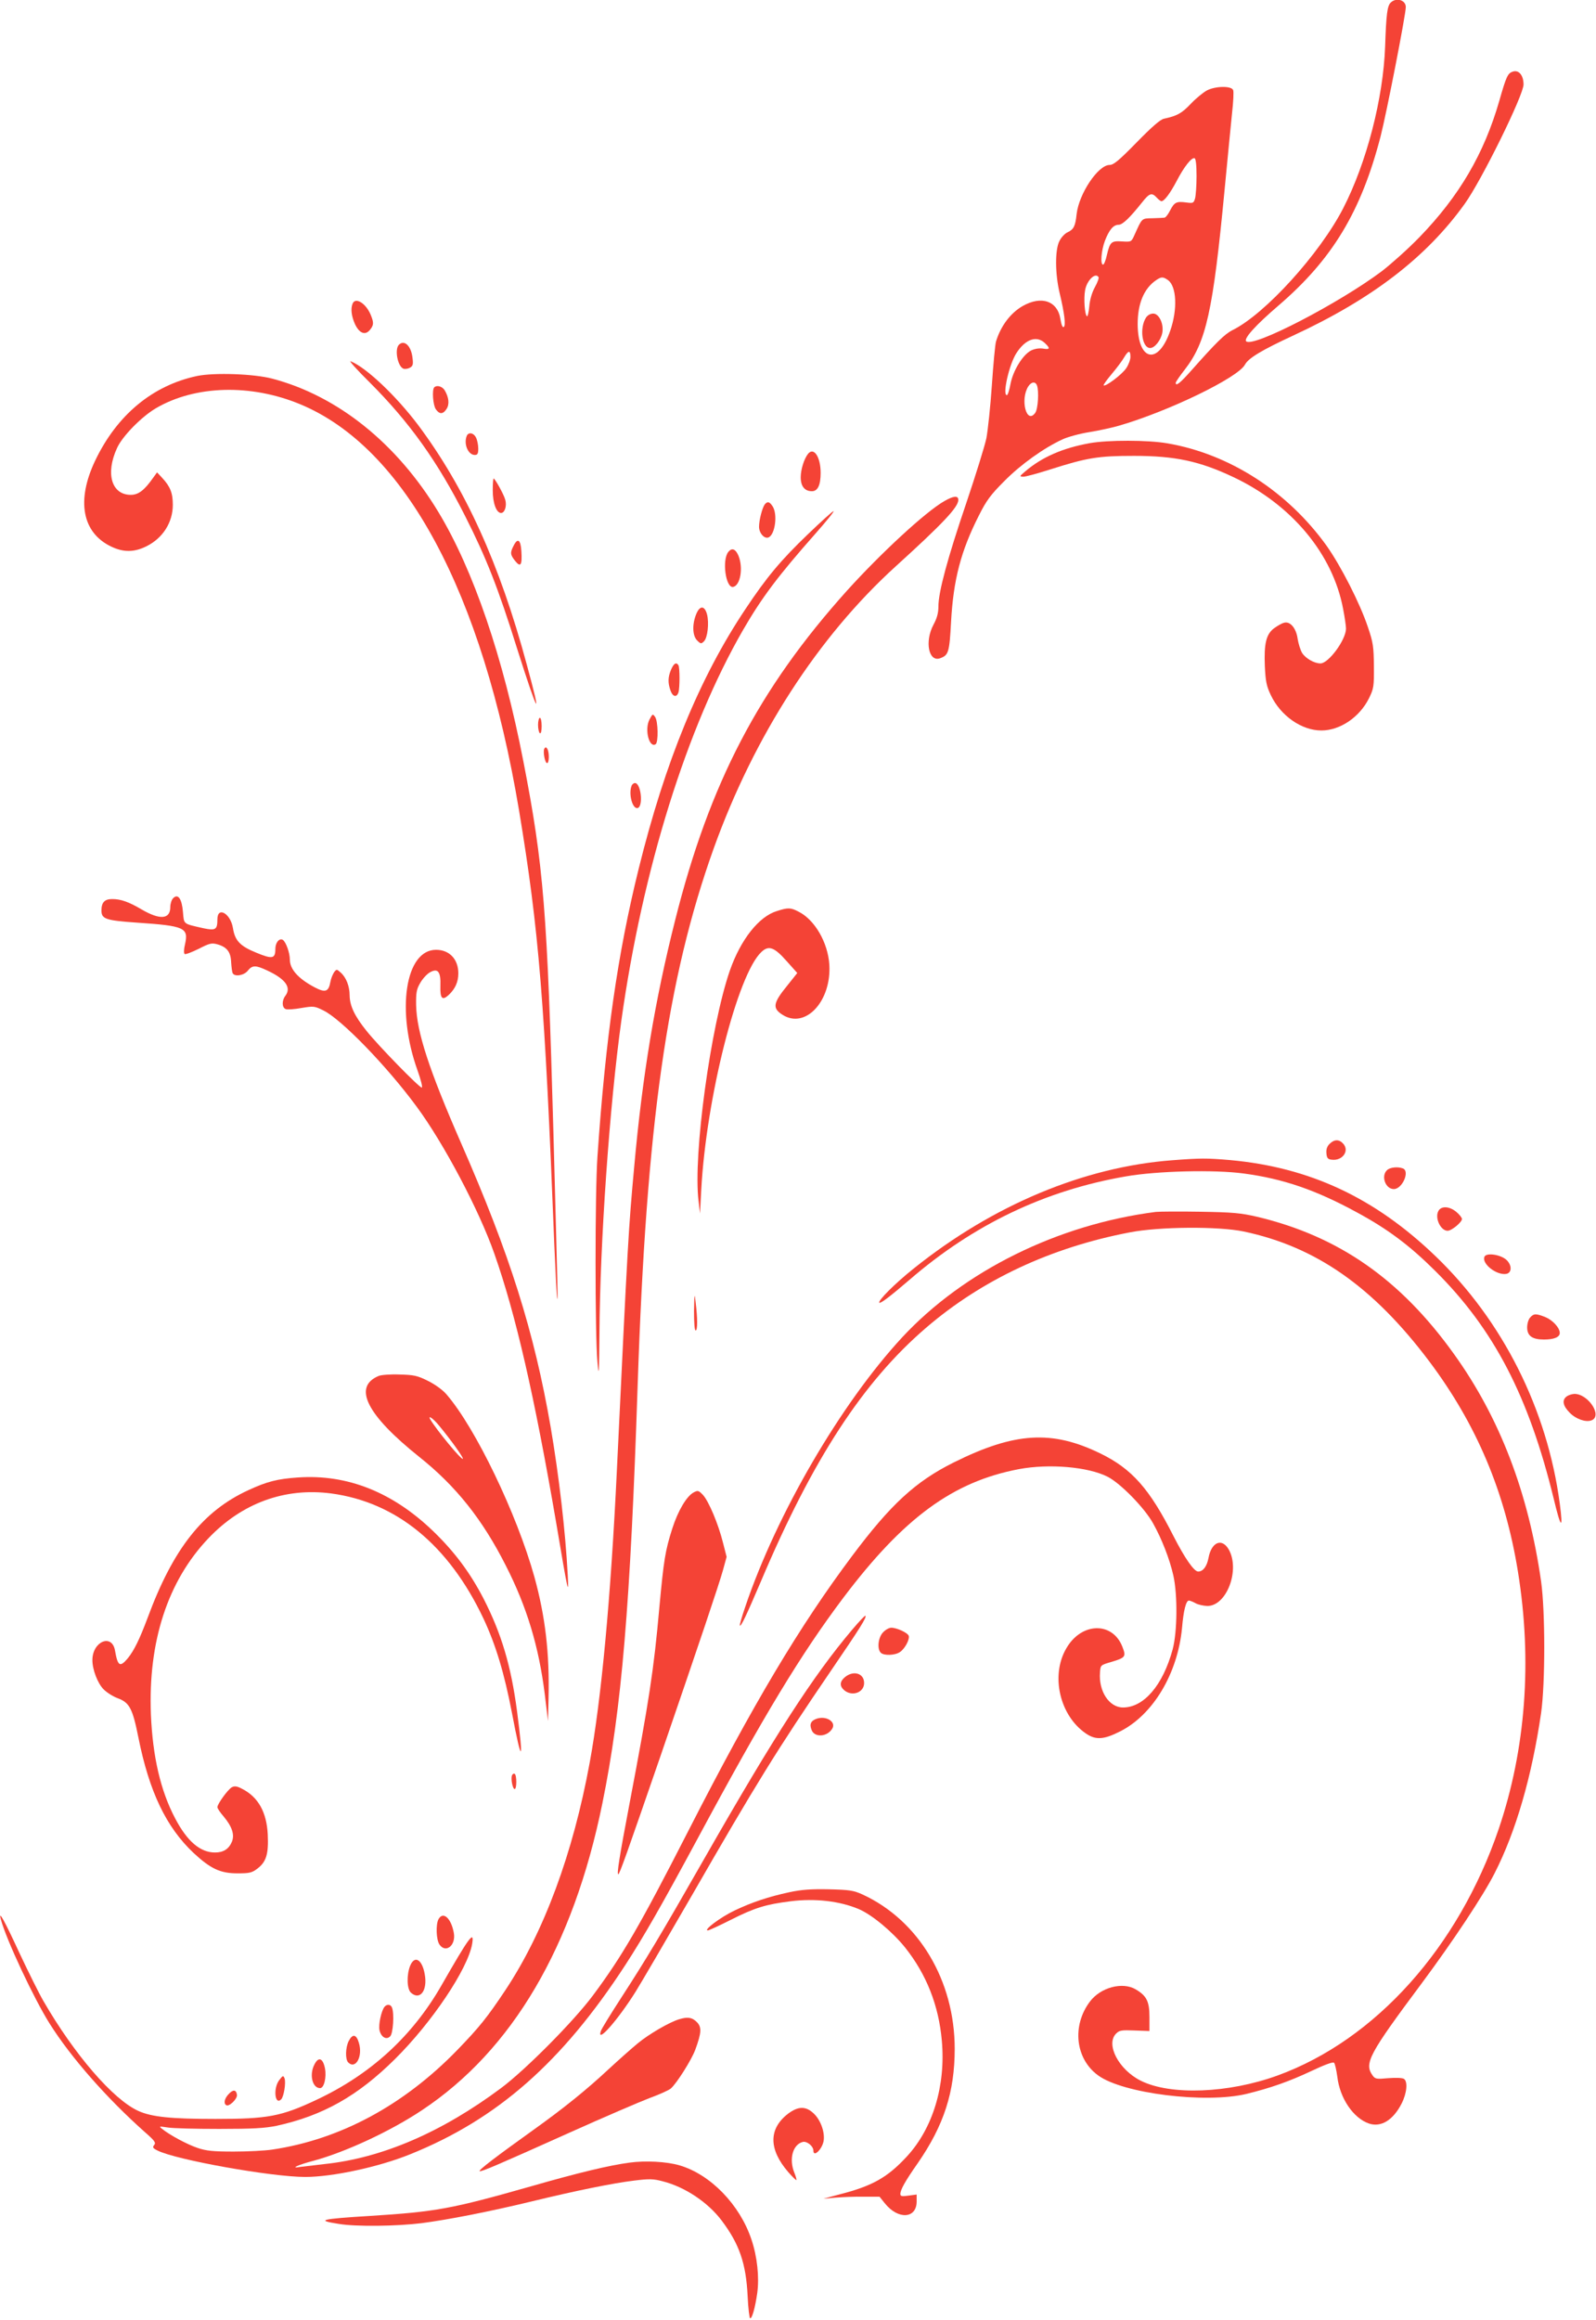 <?xml version="1.0" standalone="no"?>
<!DOCTYPE svg PUBLIC "-//W3C//DTD SVG 20010904//EN"
 "http://www.w3.org/TR/2001/REC-SVG-20010904/DTD/svg10.dtd">
<svg version="1.0" xmlns="http://www.w3.org/2000/svg"
 width="881pt" height="1280pt" viewBox="0 0 881 1280"
 preserveAspectRatio="xMidYMid meet">
<g transform="translate(0,1280) scale(0.1,-0.1)"
fill="#f44336" stroke="none">
<path d="M7676 12785 c-18 -19 -24 -62 -30 -240 -10 -286 -102 -643 -232 -895
-129 -250 -430 -582 -610 -671 -44 -22 -91 -69 -227 -222 -63 -71 -87 -90 -87
-69 0 5 22 37 50 73 118 152 156 320 220 994 16 171 35 360 41 421 7 61 10
118 6 127 -9 24 -97 23 -145 -2 -20 -11 -61 -44 -90 -75 -50 -52 -74 -65 -147
-81 -20 -4 -68 -46 -151 -131 -98 -100 -127 -124 -149 -124 -63 0 -169 -158
-182 -271 -7 -67 -16 -85 -51 -101 -15 -7 -35 -29 -44 -48 -25 -48 -24 -181 1
-286 27 -112 35 -180 23 -188 -7 -4 -13 12 -18 41 -15 103 -105 134 -210 74
-67 -39 -120 -110 -146 -195 -5 -17 -15 -126 -23 -243 -8 -117 -22 -247 -30
-290 -9 -43 -59 -204 -111 -358 -104 -306 -154 -491 -154 -571 0 -36 -8 -65
-27 -100 -50 -93 -27 -210 38 -185 45 17 50 32 59 203 13 230 54 388 153 583
42 84 65 115 141 191 92 93 219 183 321 230 30 14 97 32 148 40 50 8 124 24
162 35 274 79 658 265 697 337 19 36 92 80 267 161 436 202 735 432 946 726
93 129 325 600 325 659 0 50 -26 82 -59 71 -28 -9 -36 -25 -75 -162 -84 -291
-220 -524 -441 -752 -60 -62 -154 -146 -207 -187 -236 -177 -712 -424 -749
-387 -15 15 53 90 178 197 297 255 456 517 564 934 33 129 139 671 139 713 0
39 -53 55 -84 24z m-1071 -956 c0 -52 -4 -107 -8 -123 -8 -27 -11 -28 -49 -23
-54 7 -65 2 -89 -44 -11 -22 -25 -40 -32 -40 -6 -1 -37 -2 -66 -3 -60 -1 -56
2 -98 -91 -18 -40 -18 -40 -69 -37 -59 4 -67 -2 -84 -75 -6 -29 -16 -53 -21
-53 -16 0 -10 78 10 131 24 62 47 89 76 89 22 0 62 39 129 123 41 52 54 56 81
27 10 -11 22 -20 26 -20 16 0 48 43 84 111 41 79 83 132 99 126 7 -2 11 -37
11 -98z m-541 -558 c3 -5 -6 -30 -20 -55 -16 -29 -28 -69 -31 -106 -3 -33 -9
-57 -13 -55 -12 8 -19 98 -10 145 10 54 57 99 74 71z m383 -16 c48 -34 54
-161 13 -279 -66 -193 -179 -170 -180 36 0 112 34 195 100 241 30 21 40 21 67
2z m-680 -347 c32 -30 29 -38 -10 -31 -21 3 -46 -1 -66 -11 -46 -24 -99 -111
-113 -184 -6 -34 -15 -62 -20 -62 -26 0 13 173 54 234 49 75 110 96 155 54z
m473 -77 c0 -15 -10 -43 -23 -62 -22 -34 -115 -104 -125 -95 -2 3 18 31 45 63
27 32 58 73 68 91 24 40 35 41 35 3z m-516 -157 c12 -31 6 -129 -9 -151 -48
-68 -85 72 -39 145 17 26 39 29 48 6z"/>
<path d="M6326 11048 c-37 -58 -22 -168 23 -168 25 0 59 43 67 84 9 49 -18
106 -50 106 -16 0 -31 -9 -40 -22z"/>
<path d="M1946 11124 c-11 -28 -6 -68 13 -111 24 -52 57 -65 83 -33 22 27 22
40 4 84 -27 64 -85 99 -100 60z"/>
<path d="M2202 10898 c-25 -25 -7 -120 25 -132 8 -3 24 -1 35 5 17 9 20 18 15
55 -7 65 -45 102 -75 72z"/>
<path d="M2042 10689 c218 -218 374 -436 525 -735 117 -231 182 -395 288 -734
116 -366 140 -405 53 -87 -150 557 -340 974 -599 1321 -123 163 -289 320 -374
353 -10 3 38 -50 107 -118z"/>
<path d="M1089 10726 c-247 -52 -444 -216 -564 -468 -105 -221 -71 -398 90
-474 67 -32 127 -31 193 2 91 45 146 132 146 229 0 65 -14 101 -60 150 l-27
29 -21 -29 c-49 -70 -82 -95 -124 -95 -106 0 -141 117 -76 258 29 65 135 173
215 220 217 127 525 135 798 21 577 -241 1004 -1035 1206 -2239 110 -662 142
-1054 195 -2400 7 -157 13 -289 16 -295 4 -10 3 25 -21 915 -34 1225 -54 1475
-166 2050 -111 573 -276 1056 -469 1375 -229 379 -556 641 -917 736 -102 27
-320 34 -414 15z"/>
<path d="M2397 10663 c-13 -13 -7 -99 9 -121 20 -29 40 -28 59 2 17 26 13 64
-11 104 -14 21 -43 29 -57 15z"/>
<path d="M2576 10394 c-17 -44 8 -104 45 -104 15 0 19 7 19 35 0 19 -5 46 -12
60 -13 28 -43 33 -52 9z"/>
<path d="M6015 10355 c-150 -27 -263 -77 -355 -155 -33 -28 -34 -29 -11 -30
13 0 79 18 148 40 204 65 265 75 463 75 226 0 362 -29 548 -117 322 -152 549
-424 606 -727 9 -46 16 -95 16 -109 0 -61 -96 -192 -141 -192 -35 0 -84 29
-102 59 -9 16 -20 51 -24 77 -8 59 -42 99 -76 88 -12 -3 -36 -17 -54 -30 -44
-33 -56 -85 -51 -209 4 -84 9 -110 33 -160 54 -114 170 -195 279 -195 103 0
211 73 263 178 26 53 28 65 27 177 -1 107 -4 130 -33 215 -44 132 -149 337
-228 449 -215 299 -535 506 -878 565 -108 19 -330 19 -430 1z"/>
<path d="M4461 10297 c-22 -27 -41 -87 -41 -130 0 -50 22 -77 62 -77 32 0 48
34 48 101 0 87 -37 144 -69 106z"/>
<path d="M2720 10095 c0 -71 20 -125 46 -125 20 0 33 39 23 73 -8 30 -57 117
-64 117 -3 0 -5 -29 -5 -65z"/>
<path d="M5212 10035 c-102 -58 -350 -287 -537 -494 -487 -542 -758 -1061
-948 -1817 -112 -443 -181 -858 -226 -1359 -32 -351 -34 -384 -96 -1680 -33
-695 -86 -1264 -150 -1610 -92 -501 -252 -933 -465 -1254 -100 -150 -143 -204
-265 -330 -296 -305 -646 -494 -1022 -550 -39 -6 -135 -11 -213 -11 -114 0
-152 4 -199 20 -57 19 -154 71 -196 105 -19 15 -17 15 30 8 28 -5 156 -8 285
-8 186 0 252 4 316 17 256 56 448 164 654 368 205 203 401 496 426 634 14 82
-16 40 -169 -227 -161 -281 -391 -491 -689 -631 -195 -92 -269 -106 -558 -106
-247 0 -352 11 -426 44 -139 63 -352 309 -524 606 -24 41 -83 160 -132 264
-83 180 -119 245 -103 186 30 -112 183 -438 269 -574 119 -189 317 -413 525
-598 55 -48 63 -59 52 -72 -10 -12 -8 -17 18 -30 99 -51 629 -146 816 -146
151 0 406 55 579 125 482 194 839 508 1189 1046 103 159 197 323 397 694 368
684 571 1019 805 1330 333 441 605 641 970 710 165 31 381 13 489 -42 71 -36
204 -172 251 -257 49 -88 91 -196 112 -288 24 -108 22 -311 -4 -408 -54 -198
-159 -320 -274 -320 -76 0 -135 89 -127 193 3 41 3 41 62 58 79 24 83 29 62
83 -54 141 -227 137 -310 -8 -88 -150 -36 -372 109 -470 53 -36 97 -34 186 11
183 91 320 319 344 573 8 95 22 150 38 150 7 -1 23 -7 37 -15 14 -8 43 -14 64
-15 108 -1 183 201 118 313 -38 64 -95 39 -111 -48 -9 -47 -30 -75 -57 -75
-23 0 -74 74 -136 195 -132 261 -229 371 -403 456 -268 131 -474 118 -810 -49
-211 -105 -348 -231 -562 -517 -289 -386 -543 -811 -904 -1517 -267 -522 -365
-691 -527 -908 -106 -142 -370 -408 -505 -509 -327 -244 -658 -387 -977 -420
-58 -7 -118 -14 -135 -16 -56 -10 -10 12 75 34 177 48 425 163 599 279 499
331 835 902 996 1692 107 524 155 1099 195 2310 48 1432 162 2241 420 2960
223 620 576 1167 1005 1556 259 235 345 326 345 366 0 25 -26 23 -78 -7z"/>
<path d="M4222 10018 c-14 -18 -32 -87 -32 -124 0 -35 29 -68 52 -59 37 15 52
130 22 173 -17 25 -27 27 -42 10z"/>
<path d="M4460 9853 c-151 -145 -228 -237 -345 -413 -253 -378 -444 -843 -590
-1435 -116 -469 -182 -931 -227 -1585 -14 -200 -14 -982 0 -1135 8 -88 9 -68
11 160 3 502 56 1259 121 1725 117 834 361 1616 672 2155 103 178 193 298 401
533 59 67 104 122 98 122 -5 0 -68 -57 -141 -127z"/>
<path d="M2836 9791 c-21 -40 -20 -51 8 -86 30 -37 39 -23 34 55 -4 62 -20 74
-42 31z"/>
<path d="M4021 9756 c-37 -44 -15 -202 26 -194 40 8 57 106 29 173 -16 37 -36
44 -55 21z"/>
<path d="M3844 9414 c-24 -57 -22 -121 4 -147 20 -20 23 -20 38 -5 20 20 29
100 17 148 -13 49 -39 51 -59 4z"/>
<path d="M3704 9105 c-17 -41 -18 -71 -3 -114 12 -35 34 -41 44 -11 8 25 8
137 0 150 -12 19 -26 10 -41 -25z"/>
<path d="M3585 8830 c-28 -54 -2 -158 34 -136 16 10 14 128 -3 151 -13 18 -14
17 -31 -15z"/>
<path d="M2970 8801 c0 -22 5 -43 10 -46 6 -4 10 12 10 39 0 25 -4 46 -10 46
-5 0 -10 -18 -10 -39z"/>
<path d="M3005 8670 c-9 -15 3 -80 15 -80 12 0 13 60 1 79 -6 10 -10 10 -16 1z"/>
<path d="M3486 8464 c-17 -45 5 -127 33 -122 33 6 20 138 -14 138 -7 0 -16 -7
-19 -16z"/>
<path d="M956 7845 c-9 -9 -16 -31 -16 -49 0 -68 -57 -72 -157 -14 -73 43
-116 58 -164 58 -42 0 -59 -19 -59 -63 0 -47 23 -55 195 -67 266 -18 287 -28
266 -121 -6 -24 -7 -47 -2 -52 4 -4 38 9 77 28 62 32 73 34 105 25 52 -15 73
-42 75 -100 2 -27 5 -54 9 -60 12 -20 63 -11 83 15 25 31 43 31 107 1 101 -47
135 -94 100 -140 -20 -26 -19 -65 2 -73 9 -4 48 -1 87 6 67 11 72 11 122 -14
98 -48 348 -305 513 -529 151 -204 346 -573 430 -813 119 -338 221 -785 341
-1483 66 -391 70 -410 64 -290 -13 243 -48 545 -94 815 -91 528 -226 956 -495
1569 -177 405 -245 613 -248 761 -1 67 2 87 22 121 12 22 36 49 53 59 45 26
62 5 59 -74 -2 -70 10 -83 46 -50 36 34 53 72 53 119 0 78 -49 130 -123 130
-170 0 -221 -336 -102 -666 19 -53 29 -94 23 -94 -14 0 -238 229 -305 313 -66
82 -92 138 -93 195 0 51 -19 100 -50 127 -21 19 -22 19 -36 1 -7 -11 -17 -34
-20 -52 -10 -56 -28 -62 -87 -31 -91 48 -137 100 -137 153 0 38 -22 98 -39
109 -19 11 -41 -15 -41 -50 0 -54 -16 -58 -105 -21 -89 36 -118 66 -129 135
-13 82 -86 123 -86 49 0 -57 -10 -63 -77 -49 -114 26 -107 20 -113 89 -6 73
-27 104 -54 77z"/>
<path d="M4289 7774 c-100 -30 -200 -157 -260 -328 -106 -306 -204 -1019 -173
-1271 l8 -70 7 131 c27 504 200 1189 332 1312 40 38 71 27 139 -50 l59 -66
-55 -69 c-80 -98 -84 -126 -24 -163 126 -77 268 78 256 278 -8 122 -80 247
-169 292 -44 23 -58 24 -120 4z"/>
<path d="M7339 6489 c-14 -14 -19 -30 -17 -52 2 -26 8 -33 30 -35 59 -7 98 49
63 88 -23 26 -50 25 -76 -1z"/>
<path d="M6470 6399 c-487 -37 -989 -247 -1426 -597 -102 -81 -200 -179 -190
-189 6 -6 60 35 166 126 353 305 748 494 1195 571 170 30 488 38 650 16 218
-29 399 -91 626 -215 170 -92 290 -182 430 -321 326 -323 518 -694 656 -1260
39 -164 53 -175 33 -25 -69 520 -315 1009 -686 1365 -336 323 -695 490 -1134
530 -127 11 -165 11 -320 -1z"/>
<path d="M7656 6344 c-34 -33 -8 -104 38 -104 47 0 90 99 50 114 -29 11 -72 6
-88 -10z"/>
<path d="M7940 6119 c-21 -38 12 -109 51 -109 22 0 79 47 79 65 0 7 -14 25
-31 39 -38 32 -84 34 -99 5z"/>
<path d="M6380 6114 c-540 -69 -1059 -325 -1400 -692 -338 -365 -693 -974
-866 -1486 -19 -55 -32 -101 -30 -104 7 -6 36 56 116 243 286 675 564 1101
911 1399 308 265 690 444 1125 527 163 32 491 34 629 5 399 -84 715 -305 1025
-717 261 -348 418 -720 489 -1159 80 -493 43 -981 -106 -1420 -223 -654 -680
-1163 -1220 -1360 -272 -99 -592 -111 -756 -29 -122 61 -195 201 -136 260 18
18 30 20 102 17 l82 -3 0 77 c0 86 -15 117 -76 153 -73 43 -194 11 -253 -68
-100 -133 -80 -316 46 -407 137 -100 592 -156 818 -102 131 32 235 68 360 127
72 34 118 51 124 45 5 -5 13 -40 18 -77 14 -119 88 -228 174 -258 67 -23 134
18 181 110 29 57 35 121 13 136 -9 6 -45 7 -86 4 -67 -6 -73 -5 -88 16 -46 66
-20 116 271 506 174 234 340 484 403 608 118 231 206 535 257 885 23 162 23
560 0 725 -70 490 -228 903 -481 1255 -296 413 -637 650 -1086 757 -91 21
-133 25 -315 28 -115 2 -226 1 -245 -1z"/>
<path d="M8194 5866 c-15 -38 66 -102 120 -94 32 5 33 48 2 77 -32 30 -113 42
-122 17z"/>
<path d="M3831 5568 c0 -66 3 -108 9 -108 11 0 11 66 0 155 -6 55 -7 50 -9
-47z"/>
<path d="M8447 5532 c-10 -10 -17 -35 -17 -55 0 -47 28 -67 93 -67 55 0 87 13
87 36 0 29 -39 71 -80 88 -52 20 -63 20 -83 -2z"/>
<path d="M2090 5209 c-144 -60 -66 -215 225 -447 202 -161 348 -344 477 -599
116 -227 182 -446 215 -708 l18 -150 3 125 c6 250 -18 452 -78 670 -97 348
-325 822 -485 1007 -21 25 -63 55 -103 75 -58 29 -77 33 -157 35 -49 2 -101
-2 -115 -8z m332 -272 c66 -79 138 -180 133 -185 -8 -8 -145 159 -179 216 -17
28 13 9 46 -31z"/>
<path d="M8648 5096 c-27 -20 -21 -52 17 -90 34 -35 89 -54 120 -42 63 24 -18
147 -95 146 -14 -1 -33 -7 -42 -14z"/>
<path d="M1645 4649 c-114 -8 -170 -22 -274 -70 -252 -116 -415 -323 -556
-704 -45 -120 -75 -181 -110 -224 -43 -51 -55 -43 -70 42 -16 97 -125 52 -125
-52 0 -52 29 -128 62 -161 18 -18 53 -40 78 -49 65 -24 82 -57 114 -217 60
-299 153 -494 305 -637 94 -87 147 -112 242 -112 67 0 80 3 111 27 48 37 61
80 56 187 -6 124 -53 207 -141 252 -28 15 -42 17 -57 9 -21 -11 -80 -92 -80
-110 0 -7 16 -30 35 -52 46 -55 61 -100 45 -139 -17 -40 -47 -59 -93 -59 -82
0 -154 62 -220 188 -81 153 -124 341 -134 573 -16 403 93 737 318 973 185 194
421 280 676 247 361 -48 650 -285 842 -691 68 -145 115 -302 157 -520 54 -286
66 -281 28 10 -33 250 -86 428 -185 621 -74 143 -160 258 -277 371 -224 216
-475 316 -747 297z"/>
<path d="M3830 4567 c-39 -20 -87 -100 -119 -200 -39 -122 -47 -173 -71 -432
-31 -350 -58 -523 -164 -1080 -58 -305 -72 -395 -63 -395 7 0 46 110 234 655
221 644 319 935 344 1023 l20 73 -20 78 c-26 104 -78 227 -110 263 -24 25 -28
27 -51 15z"/>
<path d="M4703 3808 c-214 -253 -425 -579 -813 -1258 -246 -431 -324 -560
-460 -770 -59 -91 -111 -175 -114 -187 -22 -69 94 62 192 218 33 53 172 291
310 530 355 617 471 805 767 1239 168 246 200 298 192 306 -2 3 -36 -33 -74
-78z"/>
<path d="M4875 3795 c-27 -27 -35 -91 -13 -113 17 -17 79 -15 106 4 28 19 55
71 48 90 -7 17 -66 44 -96 44 -12 0 -32 -11 -45 -25z"/>
<path d="M4666 3549 c-30 -24 -33 -49 -8 -72 43 -39 112 -16 112 38 0 53 -57
71 -104 34z"/>
<path d="M4508 3318 c-32 -11 -41 -30 -28 -62 16 -43 86 -39 114 7 23 37 -32
73 -86 55z"/>
<path d="M2826 3005 c-7 -20 4 -75 15 -75 12 0 12 77 0 84 -5 3 -12 -1 -15 -9z"/>
<path d="M4358 2361 c-116 -25 -206 -55 -303 -101 -76 -36 -174 -109 -148
-110 6 0 65 27 130 60 129 65 191 84 328 101 135 17 270 1 375 -43 73 -31 186
-125 256 -212 118 -148 186 -320 203 -515 22 -248 -50 -483 -193 -638 -107
-116 -191 -163 -371 -209 l-90 -24 68 6 c38 3 107 6 155 5 l87 0 29 -36 c73
-92 176 -86 176 10 l0 38 -45 -6 c-36 -5 -45 -4 -45 9 0 23 26 70 96 170 144
208 204 392 204 631 0 376 -198 708 -508 851 -51 23 -71 26 -187 29 -98 2
-151 -2 -217 -16z"/>
<path d="M2420 2211 c-15 -30 -12 -113 6 -139 35 -50 92 -4 79 65 -15 82 -60
121 -85 74z"/>
<path d="M2264 1955 c-20 -50 -18 -128 4 -148 46 -42 88 3 79 85 -11 93 -56
128 -83 63z"/>
<path d="M2122 1728 c-17 -22 -34 -98 -27 -129 9 -38 38 -55 59 -33 16 16 23
124 10 158 -7 19 -28 21 -42 4z"/>
<path d="M3749 1660 c-54 -16 -169 -83 -230 -134 -35 -29 -107 -93 -160 -142
-120 -112 -246 -214 -414 -334 -204 -146 -307 -224 -297 -228 11 -3 85 28 497
213 187 84 385 169 440 190 55 20 108 44 118 53 33 29 115 159 135 214 35 95
36 125 8 153 -26 26 -51 29 -97 15z"/>
<path d="M1925 1540 c-18 -35 -20 -101 -3 -118 41 -41 82 33 59 108 -14 48
-35 51 -56 10z"/>
<path d="M1736 1411 c-30 -56 -12 -131 31 -131 22 0 36 60 27 108 -11 58 -36
67 -58 23z"/>
<path d="M1542 1325 c-35 -44 -25 -142 10 -107 15 15 27 92 19 115 -7 18 -9
18 -29 -8z"/>
<path d="M1262 1247 c-23 -24 -29 -52 -13 -61 16 -10 62 35 59 57 -4 29 -21
31 -46 4z"/>
<path d="M4349 1138 c-107 -83 -106 -196 2 -321 23 -26 43 -46 45 -44 2 2 -3
20 -11 40 -31 75 -9 156 46 170 23 6 59 -23 59 -48 0 -38 46 5 56 51 9 46 -14
114 -51 151 -45 45 -88 45 -146 1z"/>
<path d="M3475 869 c-113 -15 -284 -56 -545 -131 -440 -125 -524 -140 -888
-163 -275 -17 -300 -24 -172 -44 94 -16 320 -13 457 4 146 19 372 63 608 120
242 59 450 101 566 115 82 10 105 10 157 -4 123 -31 250 -116 326 -217 97
-129 134 -235 143 -416 3 -68 10 -123 14 -123 11 0 27 57 39 139 12 87 0 202
-32 296 -64 192 -226 359 -397 409 -71 21 -189 27 -276 15z"/>
</g>
</svg>
